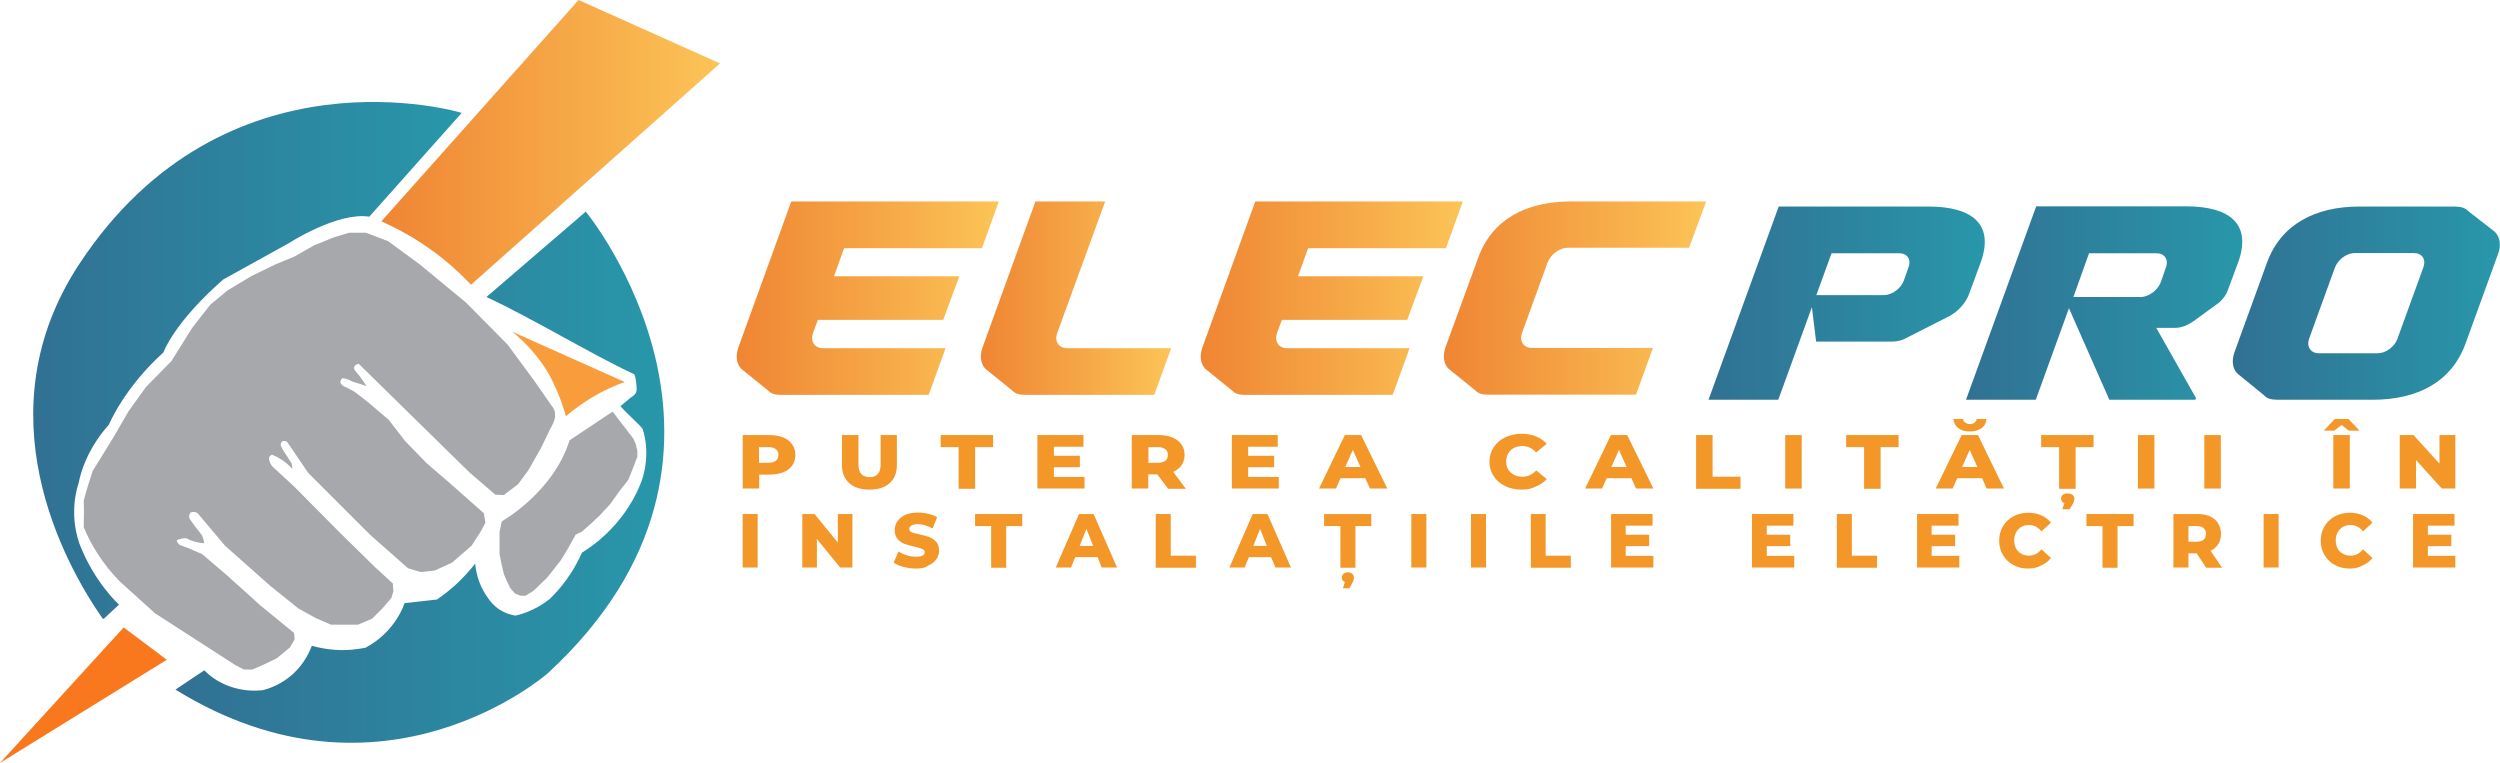 <?xml version="1.0" encoding="utf-8"?>
<!-- Generator: Adobe Illustrator 27.5.0, SVG Export Plug-In . SVG Version: 6.00 Build 0)  -->
<svg version="1.1" id="Layer_2_00000155138034690144298360000008752776291895568573_"
	 xmlns="http://www.w3.org/2000/svg" xmlns:xlink="http://www.w3.org/1999/xlink" x="0px" y="0px" viewBox="0 0 1182.6 360.9"
	 style="enable-background:new 0 0 1182.6 360.9;" xml:space="preserve">
<style type="text/css">
	.st0{fill:url(#SVGID_1_);}
	.st1{fill:url(#SVGID_00000153694400715000453840000007798917502150669718_);}
	.st2{fill:url(#SVGID_00000072272179474115807700000000048443131526125705_);}
	.st3{fill:url(#SVGID_00000100381349313158090810000011832121361758101904_);}
	.st4{fill:url(#SVGID_00000158018058464540679020000018101577207518056584_);}
	.st5{fill:url(#SVGID_00000099649856273846719500000010975527388553941684_);}
	.st6{fill:url(#SVGID_00000106110100985756196670000006438598141899573163_);}
	.st7{fill:url(#SVGID_00000026869269206285555700000009627149875137771136_);}
	.st8{fill:url(#SVGID_00000039102442694925181370000004840592552497961390_);}
	.st9{fill:#A7A8AC;}
	.st10{fill:#F89C3C;}
	.st11{fill:#FA781D;}
	.st12{fill:url(#SVGID_00000139271292646614298550000012720116204436315319_);}
	.st13{fill:#F29728;}
</style>
<g id="Layer_1-2">
	
		<linearGradient id="SVGID_1_" gradientUnits="userSpaceOnUse" x1="348.5" y1="220.91" x2="472.49" y2="220.91" gradientTransform="matrix(1 0 0 -1 0 362)">
		<stop  offset="0" style="stop-color:#EF8533"/>
		<stop  offset="1" style="stop-color:#FCC457"/>
	</linearGradient>
	<path class="st0" d="M399.3,117.4h65.2l8-22.1h-98.2l-25,69c-1.4,3.9-1,7.9,1.5,10.3l12.5,10.1c1.4,1.6,3.5,2.1,6.3,2.1h69.7
		l8-22.1h-58c-3.9,0-6-3.1-4.8-6.9l2.4-6.5h59.3l7.6-20.6h-59.3L399.3,117.4L399.3,117.4z"/>
	
		<linearGradient id="SVGID_00000039823359991930791340000001418578718489531804_" gradientUnits="userSpaceOnUse" x1="463.961" y1="220.92" x2="553.96" y2="220.92" gradientTransform="matrix(1 0 0 -1 0 362)">
		<stop  offset="0" style="stop-color:#EF8533"/>
		<stop  offset="1" style="stop-color:#FCC457"/>
	</linearGradient>
	<path style="fill:url(#SVGID_00000039823359991930791340000001418578718489531804_);" d="M522.8,95.3h-33l-25,69
		c-1.4,3.9-1,7.9,1.5,10.3l12.5,10.1c1.4,1.6,3.6,2.1,6.3,2.1H546l8-22.1h-49.2c-3.9,0-6-3.1-4.8-6.9L522.8,95.3L522.8,95.3z"/>
	
		<linearGradient id="SVGID_00000085946322782847913670000010909226475151135876_" gradientUnits="userSpaceOnUse" x1="568.051" y1="220.91" x2="692.04" y2="220.91" gradientTransform="matrix(1 0 0 -1 0 362)">
		<stop  offset="0" style="stop-color:#EF8533"/>
		<stop  offset="1" style="stop-color:#FCC457"/>
	</linearGradient>
	<path style="fill:url(#SVGID_00000085946322782847913670000010909226475151135876_);" d="M618.8,117.4H684l8-22.1h-98.2l-25,69
		c-1.4,3.9-1,7.9,1.5,10.3l12.5,10.1c1.4,1.6,3.5,2.1,6.3,2.1h69.7l8-22.1h-58c-3.9,0-6-3.1-4.8-6.9l2.4-6.5h59.3l7.6-20.6h-59.3
		L618.8,117.4L618.8,117.4z"/>
	
		<linearGradient id="SVGID_00000054253376232958437050000007925580632399180688_" gradientUnits="userSpaceOnUse" x1="682.951" y1="220.92" x2="807.08" y2="220.92" gradientTransform="matrix(1 0 0 -1 0 362)">
		<stop  offset="0" style="stop-color:#EF8533"/>
		<stop  offset="1" style="stop-color:#FCC457"/>
	</linearGradient>
	<path style="fill:url(#SVGID_00000054253376232958437050000007925580632399180688_);" d="M807.1,95.3h-64
		c-21.1,0-37.2,8.4-43.8,26.5l-15.5,42.4c-1.4,3.9-1,7.9,1.5,10.3l12.5,10.1c1.4,1.6,3.5,2.1,6.3,2.1h69.8l8-22.1h-57.2
		c-3.9,0-6-3.1-4.8-6.9l12.2-33.6c1.5-3.9,5.8-6.9,9.4-6.9h57.5L807.1,95.3L807.1,95.3z"/>
	
		<linearGradient id="SVGID_00000139275467797193876950000000269855035505487504_" gradientUnits="userSpaceOnUse" x1="808.25" y1="218.58" x2="938.907" y2="218.58" gradientTransform="matrix(1 0 0 -1 0 362)">
		<stop  offset="0" style="stop-color:#317193"/>
		<stop  offset="1" style="stop-color:#2897AA"/>
	</linearGradient>
	<path style="fill:url(#SVGID_00000139275467797193876950000000269855035505487504_);" d="M859.1,161.6h35.7c2.7,0,5.2-0.6,7.7-2.1
		l19.9-10.1c4.2-2.4,7.6-6.3,9-10.2l5.5-14.9c6.6-18.1-3.7-26.6-24.7-26.6h-70.8l-33.2,91.4h33l15.9-43.8L859.1,161.6L859.1,161.6z
		 M866.4,119.8h32c3.8,0,5.9,2.9,4.3,6.9l-2.1,6c-1.4,3.8-5.6,6.9-9.5,6.9h-31.9L866.4,119.8L866.4,119.8z"/>
	
		<linearGradient id="SVGID_00000022562049201966815210000000602408912323295421_" gradientUnits="userSpaceOnUse" x1="930.04" y1="218.58" x2="1060.697" y2="218.58" gradientTransform="matrix(1 0 0 -1 0 362)">
		<stop  offset="0" style="stop-color:#317193"/>
		<stop  offset="1" style="stop-color:#2897AA"/>
	</linearGradient>
	<path style="fill:url(#SVGID_00000022562049201966815210000000602408912323295421_);" d="M963,189.1l15.7-43.3l19.1,43.3h40.7
		l0.3-0.8l-18.8-33.2h8.9c3.1,0,6.2-1.3,9.6-3.8l11.4-8.3c2-2,3.2-3.5,3.9-5.6l4.9-13.2c6.6-18.1-3.7-26.6-24.7-26.6h-70.8
		L930,189.1L963,189.1L963,189.1z M988.2,119.8h31.9c3.8,0,5.9,2.9,4.4,6.9l-2.4,6.9c-1.4,3.6-5.6,6.9-9.5,6.9h-31.8L988.2,119.8
		L988.2,119.8z"/>
	
		<linearGradient id="SVGID_00000164484701705284814920000016893735724317626794_" gradientUnits="userSpaceOnUse" x1="1056.233" y1="218.585" x2="1182.582" y2="218.585" gradientTransform="matrix(1 0 0 -1 0 362)">
		<stop  offset="0" style="stop-color:#317193"/>
		<stop  offset="1" style="stop-color:#2897AA"/>
	</linearGradient>
	<path style="fill:url(#SVGID_00000164484701705284814920000016893735724317626794_);" d="M1077.4,189.1h44.9
		c21.3,0,37.4-8.4,44-26.6l15.4-42.4c1.6-4.2,0.8-8.2-1.6-10.5l-12.6-9.8c-1.4-1.5-3.5-2.1-6.3-2.1h-45.1
		c-20.9,0-37.1,8.4-43.7,26.5l-15.4,42.4c-1.4,3.9-1,7.9,1.5,10.2l12.4,10.1C1072.3,188.6,1074.6,189.1,1077.4,189.1L1077.4,189.1z
		 M1092.3,160.2l12.2-33.6c1.5-3.9,5.6-6.9,9.4-6.9h27.9c3.9,0,6,2.9,4.5,6.9l-12.2,33.6c-1.3,3.8-5.5,6.9-9.3,6.9h-27.9
		C1093,167.1,1091,164,1092.3,160.2L1092.3,160.2z"/>
	<g>
		
			<linearGradient id="SVGID_00000181777461629266707690000002091928166064391086_" gradientUnits="userSpaceOnUse" x1="15.709" y1="191.55" x2="218.34" y2="191.55" gradientTransform="matrix(1 0 0 -1 0 362)">
			<stop  offset="0" style="stop-color:#317193"/>
			<stop  offset="1" style="stop-color:#2897AA"/>
		</linearGradient>
		<path style="fill:url(#SVGID_00000181777461629266707690000002091928166064391086_);" d="M37.3,125.2
			c-45.7,69.8-7.5,140.6,11.3,167.5c0.2,0,0.3,0,0.5,0l7.2-6.7c0,0-11.7-10.4-18.8-29c-1.2-3.6-2.6-9.1-2.4-15.9
			c0.1-5.4,1.2-9.9,2.2-13c0.5-2.6,1.3-5.4,2.5-8.4c2-5.1,5.5-11.9,11.7-18.8c0,0,7.1-17.3,25.8-34.2c0,0,4.8-13.9,28.3-34.5
			l30.9-17.1c0,0,23.2-15,38.2-12.6l43.7-49.1C218.3,53.3,106.5,19.7,37.3,125.2z"/>
		
			<linearGradient id="SVGID_00000145028369824491632450000006179761852958109371_" gradientUnits="userSpaceOnUse" x1="82.97" y1="136.268" x2="314.24" y2="136.268" gradientTransform="matrix(1 0 0 -1 0 362)">
			<stop  offset="0" style="stop-color:#317193"/>
			<stop  offset="1" style="stop-color:#2897AA"/>
		</linearGradient>
		<path style="fill:url(#SVGID_00000145028369824491632450000006179761852958109371_);" d="M230.1,140.5l47-40.4
			c0,0,94.5,114.7-18,218.4c0,0-77.9,68.5-176.1,7.7l13.6-9.1c2.1,2.1,6,5.4,11.8,7.5c6.8,2.5,12.7,2.2,15.8,1.9
			c2.9-0.7,8.7-2.6,14.2-7.5c5.6-5.1,8.1-10.8,9.1-13.5c3,0.8,6.7,1.6,11,1.9c5.8,0.4,10.8-0.3,14.4-1c2.8-1.5,6.9-4.1,10.8-8.4
			c4.3-4.8,6.6-9.6,7.7-12.7c5.1-0.6,10.2-1.1,15.3-1.7c2.8-1.9,6-4.4,9.3-7.4c3.6-3.4,6.5-6.7,8.8-9.6c0.2,2.4,0.7,5.7,2.2,9.4
			c1.2,3,2.7,5.3,3.9,7c0.9,1.3,2.6,3.5,5.3,5.3c3.1,2,6.1,2.7,7.7,2.9c2.3-0.5,5.1-1.4,8.2-2.9c3.4-1.6,6.1-3.5,8.1-5.1
			c2.4-2.4,5.1-5.3,7.7-8.9c3.4-4.7,5.7-9.1,7.4-12.9c4.9-3,11.9-8.2,18.4-16.5c5-6.4,8-12.6,9.8-17.3c1.1-3.2,2.4-8.3,2.2-14.6
			c-0.1-4.1-0.9-7.5-1.7-10.1c-2.2-2.8-8.3-8-10.5-10.8l4.1-3.4c0.9-1,4-1.9,3.5-5.2c0-2.7-0.5-5-1-6.4
			C278,166.7,252.1,150.7,230.1,140.5L230.1,140.5z"/>
		<path class="st9" d="M111.3,314.6l-38-24.5l-17-15.4c-3.2-3.3-6.9-7.7-10.4-13.2c-2.8-4.4-4.8-8.5-6.3-12.1c0-2.1,0.1-4.2,0.1-6.4
			c0-2.1,0-4.1-0.1-6.1c0.6-2.4,1.3-4.9,2.1-7.4c0.7-2.4,1.5-4.6,2.2-6.8c3.2-5.1,6.3-10.2,9.5-15.4l7.5-12.9l8.2-11.4l12-12.2
			l9.8-15.7l8.5-10.9l8.2-6.8l11.3-6.8l11.3-5.5l9-3.7l9.3-5.3l9.3-3.8l7.3-2.2h8l10.5,4l15,11l21.8,18l19.7,19.9l12.7,17.2L261,192
			c0.5,0.6,1.5,1.9,1.6,3.9c0.3,2.9-2.2,6.8-2.5,7.3c-1.6,3.3-2.2,4.7-3.8,8l-6.2,11l-5,6.8l-6.8,5.2l-4-0.2l-12.4-10.7l-52.2-51.2
			c-0.2,0-0.7,0.1-1.2,0.4c-0.4,0.3-0.7,0.6-0.8,0.8c-0.1,0.1-0.2,0.4-0.2,0.7c-0.1,0.6,0.3,1.1,0.4,1.2c0.7,0.9,1.4,1.8,2.2,2.7
			l3.3,4.7l-7-2.2c-0.6-0.4-1.4-0.8-2.5-1.1c-0.7-0.2-1.3-0.3-1.9-0.4c-0.2,0.1-0.5,0.4-0.7,0.8c-0.3,0.5-0.3,0.9-0.3,1.2
			c0.1,0.3,0.3,0.8,0.9,1.3c0.6,0.6,1.2,0.8,1.5,0.8l4.3,2.3l6.2,4.8l10,8.5l7.7,10l10.2,10.5l10.7,9.2l16.4,14.5l0.7,4.5l-2,3.8
			l-4.5,7l-9.2,8l-8.3,3.8l-6.6,0.7l-6-1.8l-18-15.9l-29.2-29.2l-10-14.7c-0.2-0.1-0.7-0.4-1.4-0.4c-0.4,0-0.8,0.1-0.9,0.2
			c-0.1,0.1-0.4,0.4-0.6,0.8c-0.2,0.6-0.1,1.1-0.1,1.2c0.4,0.8,0.9,1.7,1.3,2.5l1.7,2.5l2.2,3.5l0.3,2.5c-1.7-1.9-4.1-4-7.4-5.7
			c-0.8-0.4-1.5-0.7-2.2-1c-0.2,0-0.6,0.2-1,0.6c-0.3,0.4-0.4,0.7-0.5,0.9c0,0.5,0.1,1.1,0.4,1.8c0.4,1.2,1,2,1.5,2.5l9.9,9.1
			l9.2,9.3l11.9,12l17.2,16.9l8.5,7.8l0.3,3.7l-1,3.2l-4.3,5l-4.8,4.8l-6.7,2.8h-12.7l-7-3l-8.5-4.7l-13.3-10.7l-21.4-19l-12.8-15.2
			c-0.2-0.2-0.8-0.6-1.6-0.7c-0.8-0.1-1.5,0.1-1.8,0.2c-0.2,0.2-0.5,0.7-0.7,1.4c-0.1,0.9,0.2,1.6,0.3,1.8c0.8,1.1,1.6,2.1,2.3,3.2
			l3.3,4.2c0.2,0.5,0.5,1,0.7,1.7c0.3,0.9,0.4,1.7,0.5,2.3c-1.2-0.1-2.8-0.3-4.5-0.8c-1.6-0.4-2.9-1-3.9-1.6c-0.6,0-1.4,0-2.3,0.2
			c-1,0.2-1.8,0.5-2.3,0.8c0,0.2,0.1,0.7,0.4,1.1c0.4,0.6,0.9,1,1.1,1.1c1.2,0.5,2.3,0.9,3.5,1.3l7,3l11.7,10l16,14.4l11,9l4.8,3.9
			l0.3,3l-2.2,3.8l-6.3,5.2l-6.2,3l-5.3,2.3h-4L111.3,314.6L111.3,314.6z"/>
		<path class="st10" d="M242.3,156.9c3.1,2.5,6.7,5.8,10.3,10.1c3,3.6,5.4,7.1,7.2,10.2c1.4,2.6,2.8,5.6,4.1,8.7
			c1.6,3.9,2.9,7.6,3.8,11c3.3-2.8,7.4-5.9,12.3-8.9c5.7-3.4,11-5.7,15.5-7.3C277.7,172.8,260,164.8,242.3,156.9L242.3,156.9z"/>
		<polygon class="st11" points="58.5,296.8 78.9,312.1 0,360.9 		"/>
		
			<linearGradient id="SVGID_00000165205272922515770520000014001342959161516161_" gradientUnits="userSpaceOnUse" x1="180.43" y1="294.67" x2="340.52" y2="294.67" gradientTransform="matrix(1 0 0 -1 0 362)">
			<stop  offset="0" style="stop-color:#EF8533"/>
			<stop  offset="1" style="stop-color:#FCC457"/>
		</linearGradient>
		<path style="fill:url(#SVGID_00000165205272922515770520000014001342959161516161_);" d="M273.7,0l66.9,30L222.8,134.7
			c-5-5.3-11.6-11.5-20.1-17.4c-8.1-5.7-15.8-9.7-22.3-12.6"/>
		<path class="st9" d="M269.4,208.3l20.4-13.6l9.8,12.8l1.1,2.4l0.8,3.3v2.8L300,220l-2.8,7l-4.1,5.2l-4.4,6.2l-5,5.4l-3.9,3.7
			l-4.7,4.1l-2.8,1.3l-3.4,6.2l-3.6,5.9l-6.5,8.3l-6.5,6.2l-3.7,2.3h-2.3l-2.6-1l-2.1-2.3l-1.6-3.1l-1.6-3.7l-1.1-4.6l-1-4.9v-10.7
			l1.1-4.9C237.4,246.6,261.8,232.9,269.4,208.3L269.4,208.3z"/>
	</g>
</g>
<g>
	<g>
		<g transform="translate(285.835, 733.109)">
			<g>
				<path class="st13" d="M78.1-527.3c2.5,0,4.7,0.4,6.5,1.1c1.8,0.8,3.3,1.8,4.3,3.3c1,1.4,1.5,3.1,1.5,5c0,1.9-0.5,3.6-1.5,5
					c-1,1.4-2.4,2.5-4.3,3.2c-1.8,0.8-4,1.1-6.5,1.1h-4.8v6.6h-7.8v-25.3H78.1z M77.6-514.2c1.6,0,2.8-0.3,3.6-1
					c0.8-0.6,1.2-1.5,1.2-2.7c0-1.2-0.4-2.1-1.2-2.7c-0.8-0.7-2-1-3.6-1h-4.4v7.4H77.6z"/>
			</g>
		</g>
	</g>
	<g>
		<g transform="translate(333.472, 733.109)">
			<g>
				<path class="st13" d="M77.8-501.5c-4.1,0-7.3-1-9.6-3.1c-2.3-2.1-3.4-5-3.4-8.7v-14h7.8v13.8c0,4.1,1.8,6.1,5.3,6.1
					c3.5,0,5.2-2,5.2-6.1v-13.8h7.7v14c0,3.8-1.1,6.7-3.4,8.7C85.1-502.5,81.9-501.5,77.8-501.5z"/>
			</g>
		</g>
	</g>
	<g>
		<g transform="translate(383.068, 733.109)">
			<g>
				<path class="st13" d="M70.4-521.6h-8.5v-5.7h24.8v5.7h-8.5v19.7h-7.8V-521.6z"/>
			</g>
		</g>
	</g>
	<g>
		<g transform="translate(426.626, 733.109)">
			<g>
				<path class="st13" d="M86.4-507.5v5.5H64.1v-25.3h21.8v5.5h-14v4.3h12.3v5.4H71.9v4.6H86.4z"/>
			</g>
		</g>
	</g>
	<g>
		<g transform="translate(471.663, 733.109)">
			<g>
				<path class="st13" d="M75.8-508.7h-4.3v6.7h-7.8v-25.3h12.7c2.5,0,4.7,0.4,6.5,1.1c1.8,0.8,3.3,1.8,4.3,3.3c1,1.4,1.5,3.1,1.5,5
					c0,1.8-0.5,3.4-1.4,4.8c-0.9,1.4-2.3,2.4-4,3.2l6,8h-8.4L75.8-508.7z M80.8-517.9c0-1.2-0.4-2.1-1.2-2.7c-0.8-0.7-2-1-3.6-1
					h-4.4v7.4h4.4c1.6,0,2.8-0.3,3.6-1C80.4-515.8,80.8-516.7,80.8-517.9z"/>
			</g>
		</g>
	</g>
	<g>
		<g transform="translate(519.42, 733.109)">
			<g>
				<path class="st13" d="M85.5-507.5v5.5H63.3v-25.3H85v5.5H71v4.3h12.3v5.4H71v4.6H85.5z"/>
			</g>
		</g>
	</g>
	<g>
		<g transform="translate(564.457, 733.109)">
			<g>
				<path class="st13" d="M81.4-506.9H69.7l-2.2,4.9h-8l12.2-25.3h7.7L91.8-502h-8.2L81.4-506.9z M79.1-512.2l-3.6-8.1l-3.6,8.1
					H79.1z"/>
			</g>
		</g>
	</g>
	<g>
		<g transform="translate(643.852, 733.109)">
			<g>
				<path class="st13" d="M75.9-501.5c-2.9,0-5.5-0.6-7.8-1.7c-2.3-1.1-4.1-2.7-5.4-4.7c-1.3-2-2-4.3-2-6.8c0-2.5,0.7-4.8,2-6.8
					c1.3-2,3.1-3.6,5.4-4.7c2.3-1.1,4.9-1.7,7.8-1.7c2.5,0,4.8,0.4,6.8,1.2c2,0.8,3.7,2,5.1,3.5l-5,4.1c-1.8-2-4-3-6.5-3
					c-1.5,0-2.8,0.3-4,0.9c-1.2,0.6-2.1,1.5-2.7,2.6c-0.6,1.1-1,2.4-1,3.8c0,1.4,0.3,2.7,1,3.8c0.7,1.1,1.6,1.9,2.7,2.5
					c1.2,0.6,2.5,0.9,4,0.9c2.6,0,4.8-1,6.5-3l5,4.1c-1.3,1.5-3,2.7-5.1,3.5C80.7-501.9,78.5-501.5,75.9-501.5z"/>
			</g>
		</g>
	</g>
	<g>
		<g transform="translate(691.529, 733.109)">
			<g>
				<path class="st13" d="M80.2-506.9H68.5l-2.2,4.9h-8l12.2-25.3h7.7L90.6-502h-8.2L80.2-506.9z M77.9-512.2l-3.6-8.1l-3.6,8.1
					H77.9z"/>
			</g>
		</g>
	</g>
	<g>
		<g transform="translate(741.126, 733.109)">
			<g>
				<path class="st13" d="M61.2-527.3H69v19.7h13.2v5.7H61.2V-527.3z"/>
			</g>
		</g>
	</g>
	<g>
		<g transform="translate(783.683, 733.109)">
			<g>
				<path class="st13" d="M60.8-527.3h7.8v25.3h-7.8V-527.3z"/>
			</g>
		</g>
	</g>
	<g>
		<g transform="translate(815.402, 733.109)">
			<g>
				<path class="st13" d="M66.4-521.6h-8.5v-5.7h24.8v5.7h-8.5v19.7h-7.8V-521.6z"/>
			</g>
		</g>
	</g>
	<g>
		<g transform="translate(858.959, 733.109)">
			<g>
				<path class="st13" d="M78.7-506.9H66.9l-2.2,4.9h-8L69-527.3h7.7L89-502h-8.2L78.7-506.9z M76.4-512.2l-3.6-8.1l-3.6,8.1H76.4z
					 M72.9-529c-2.3,0-4.1-0.5-5.5-1.6c-1.4-1.1-2.2-2.5-2.3-4.3h4.6c0,0.7,0.3,1.3,1,1.7c0.6,0.4,1.3,0.7,2.2,0.7s1.6-0.2,2.2-0.7
					c0.6-0.4,0.9-1,1-1.7h4.6c-0.1,1.8-0.8,3.2-2.3,4.3C77-529.6,75.1-529,72.9-529z"/>
			</g>
		</g>
	</g>
	<g>
		<g transform="translate(908.556, 733.109)">
			<g>
				<path class="st13" d="M65.5-521.6H57v-5.7h24.8v5.7h-8.5v19.7h-7.8V-521.6z M69.5-499.7c0.9,0,1.7,0.2,2.3,0.7
					c0.6,0.4,0.9,1,0.9,1.8c0,0.8-0.3,1.7-0.8,2.6l-1.5,2.4h-3.4l1-2.9c-1.1-0.4-1.6-1.1-1.6-2.2c0-0.7,0.3-1.3,0.9-1.8
					C67.7-499.5,68.5-499.7,69.5-499.7z"/>
			</g>
		</g>
	</g>
	<g>
		<g transform="translate(952.113, 733.109)">
			<g>
				<path class="st13" d="M59.2-527.3h7.8v25.3h-7.8V-527.3z"/>
			</g>
		</g>
	</g>
	<g>
		<g transform="translate(983.832, 733.109)">
			<g>
				<path class="st13" d="M58.9-527.3h7.8v25.3h-7.8V-527.3z"/>
			</g>
		</g>
	</g>
	<g>
		<g transform="translate(1045.349, 733.109)">
			<g>
				<path class="st13" d="M58.4-527.3h7.8v25.3h-7.8V-527.3z M65.7-529.4l-3.4-2.7l-3.4,2.7h-5l5.2-5.5h6.5l5.2,5.5H65.7z"/>
			</g>
		</g>
	</g>
	<g>
		<g transform="translate(1077.067, 733.109)">
			<g>
				<path class="st13" d="M84.4-527.3v25.3H78l-12.2-13.5v13.5h-7.7v-25.3h6.5l12.3,13.5v-13.5H84.4z"/>
			</g>
		</g>
	</g>
	<g>
		<g transform="translate(240.706, 774.359)">
			<g>
				<path class="st13" d="M110.6-531.2h7.1v25.3h-7.1V-531.2z"/>
			</g>
		</g>
	</g>
	<g>
		<g transform="translate(272.424, 774.359)">
			<g>
				<path class="st13" d="M130.8-531.2v25.3H125l-11-13.5v13.5h-6.9v-25.3h5.8l11,13.5v-13.5H130.8z"/>
			</g>
		</g>
	</g>
	<g>
		<g transform="translate(322.821, 774.359)">
			<g>
				<path class="st13" d="M110.4-505.4c-2,0-4-0.3-5.9-0.8c-1.9-0.5-3.4-1.2-4.6-2l2.3-5.3c1.1,0.7,2.4,1.4,3.9,1.8
					c1.5,0.5,2.9,0.7,4.4,0.7c2.7,0,4.1-0.7,4.1-2.1c0-0.7-0.4-1.3-1.2-1.6c-0.8-0.3-2-0.7-3.7-1.1c-1.9-0.4-3.5-0.9-4.7-1.3
					c-1.3-0.5-2.3-1.2-3.2-2.3c-0.9-1-1.4-2.4-1.4-4.2c0-1.5,0.4-2.9,1.3-4.2c0.8-1.2,2.1-2.2,3.7-3c1.6-0.7,3.7-1.1,6.1-1.1
					c1.6,0,3.3,0.2,4.8,0.6c1.6,0.4,3,0.9,4.2,1.6l-2.2,5.3c-2.4-1.3-4.7-2-6.9-2c-1.4,0-2.4,0.2-3.1,0.6c-0.6,0.4-1,1-1,1.7
					c0,0.7,0.4,1.2,1.1,1.5c0.8,0.3,2,0.7,3.7,1c1.9,0.4,3.5,0.9,4.7,1.3c1.2,0.5,2.3,1.2,3.2,2.2c0.9,1,1.4,2.4,1.4,4.2
					c0,1.5-0.4,2.9-1.3,4.1c-0.8,1.2-2.1,2.2-3.7,2.9C114.8-505.7,112.8-505.4,110.4-505.4z"/>
			</g>
		</g>
	</g>
	<g>
		<g transform="translate(366.858, 774.359)">
			<g>
				<path class="st13" d="M102.1-525.5h-7.7v-5.7h22.3v5.7h-7.6v19.7h-7.1V-525.5z"/>
			</g>
		</g>
	</g>
	<g>
		<g transform="translate(410.416, 774.359)">
			<g>
				<path class="st13" d="M108.8-510.8H98.2l-2,4.9h-7.2l11-25.3h6.9l11.1,25.3h-7.3L108.8-510.8z M106.7-516.1l-3.2-8.1l-3.2,8.1
					H106.7z"/>
			</g>
		</g>
	</g>
	<g>
		<g transform="translate(460.012, 774.359)">
			<g>
				<path class="st13" d="M86.7-531.2h7.1v19.7h11.9v5.7h-19V-531.2z"/>
			</g>
		</g>
	</g>
	<g>
		<g transform="translate(502.57, 774.359)">
			<g>
				<path class="st13" d="M98.7-510.8H88.2l-2,4.9H79l11-25.3H97l11.1,25.3h-7.3L98.7-510.8z M96.7-516.1l-3.2-8.1l-3.2,8.1H96.7z"
					/>
			</g>
		</g>
	</g>
	<g>
		<g transform="translate(552.166, 774.359)">
			<g>
				<path class="st13" d="M81.9-525.5h-7.7v-5.7h22.3v5.7H89v19.7h-7.1V-525.5z M85.5-503.6c0.9,0,1.5,0.2,2,0.7
					c0.5,0.4,0.8,1,0.8,1.8c0,0.8-0.3,1.7-0.8,2.6l-1.3,2.4h-3.1l0.9-2.9c-0.9-0.4-1.4-1.1-1.4-2.2c0-0.7,0.3-1.3,0.8-1.8
					C83.9-503.4,84.6-503.6,85.5-503.6z"/>
			</g>
		</g>
	</g>
	<g>
		<g transform="translate(595.724, 774.359)">
			<g>
				<path class="st13" d="M71.9-531.2h7.1v25.3h-7.1V-531.2z"/>
			</g>
		</g>
	</g>
	<g>
		<g transform="translate(627.442, 774.359)">
			<g>
				<path class="st13" d="M68.4-531.2h7.1v25.3h-7.1V-531.2z"/>
			</g>
		</g>
	</g>
	<g>
		<g transform="translate(659.161, 774.359)">
			<g>
				<path class="st13" d="M65-531.2H72v19.7h11.9v5.7H65V-531.2z"/>
			</g>
		</g>
	</g>
	<g>
		<g transform="translate(701.718, 774.359)">
			<g>
				<path class="st13" d="M80.4-511.4v5.5h-20v-25.3h19.6v5.5H67.3v4.3h11.1v5.4H67.3v4.6H80.4z"/>
			</g>
		</g>
	</g>
	<g>
		<g transform="translate(776.554, 774.359)">
			<g>
				<path class="st13" d="M72.2-511.4v5.5h-20v-25.3h19.6v5.5H59.2v4.3h11.1v5.4H59.2v4.6H72.2z"/>
			</g>
		</g>
	</g>
	<g>
		<g transform="translate(821.591, 774.359)">
			<g>
				<path class="st13" d="M47.3-531.2h7.1v19.7h11.9v5.7h-19V-531.2z"/>
			</g>
		</g>
	</g>
	<g>
		<g transform="translate(864.148, 774.359)">
			<g>
				<path class="st13" d="M62.7-511.4v5.5h-20v-25.3h19.6v5.5H49.6v4.3h11.1v5.4H49.6v4.6H62.7z"/>
			</g>
		</g>
	</g>
	<g>
		<g transform="translate(909.186, 774.359)">
			<g>
				<path class="st13" d="M50.2-505.4c-2.6,0-5-0.6-7-1.7c-2.1-1.1-3.7-2.7-4.9-4.7c-1.2-2-1.8-4.3-1.8-6.8c0-2.5,0.6-4.8,1.8-6.8
					c1.2-2,2.8-3.6,4.9-4.7c2.1-1.1,4.4-1.7,7-1.7c2.3,0,4.3,0.4,6.2,1.2c1.8,0.8,3.4,2,4.6,3.5l-4.5,4.1c-1.6-2-3.6-3-5.9-3
					c-1.4,0-2.6,0.3-3.6,0.9c-1.1,0.6-1.9,1.5-2.5,2.6c-0.6,1.1-0.9,2.4-0.9,3.8c0,1.4,0.3,2.7,0.9,3.8c0.6,1.1,1.4,1.9,2.5,2.5
					c1.1,0.6,2.3,0.9,3.6,0.9c2.3,0,4.3-1,5.9-3l4.5,4.1c-1.2,1.5-2.7,2.7-4.6,3.5C54.5-505.8,52.4-505.4,50.2-505.4z"/>
			</g>
		</g>
	</g>
	<g>
		<g transform="translate(956.863, 774.359)">
			<g>
				<path class="st13" d="M37.8-525.5h-7.7v-5.7h22.3v5.7h-7.6v19.7h-7.1V-525.5z"/>
			</g>
		</g>
	</g>
	<g>
		<g transform="translate(1000.42, 774.359)">
			<g>
				<path class="st13" d="M38.7-512.6h-3.9v6.7h-7.1v-25.3h11.4c2.3,0,4.2,0.4,5.9,1.1c1.7,0.8,2.9,1.8,3.8,3.3
					c0.9,1.4,1.4,3.1,1.4,5c0,1.8-0.4,3.4-1.3,4.8c-0.8,1.4-2.1,2.4-3.6,3.2l5.4,8h-7.5L38.7-512.6z M43.1-521.8
					c0-1.2-0.4-2.1-1.1-2.7c-0.7-0.7-1.8-1-3.3-1h-3.9v7.4h3.9c1.4,0,2.5-0.3,3.3-1C42.8-519.8,43.1-520.7,43.1-521.8z"/>
			</g>
		</g>
	</g>
	<g>
		<g transform="translate(1048.177, 774.359)">
			<g>
				<path class="st13" d="M22.6-531.2h7.1v25.3h-7.1V-531.2z"/>
			</g>
		</g>
	</g>
	<g>
		<g transform="translate(1079.895, 774.359)">
			<g>
				<path class="st13" d="M31.6-505.4c-2.6,0-5-0.6-7-1.7c-2.1-1.1-3.7-2.7-4.9-4.7c-1.2-2-1.8-4.3-1.8-6.8c0-2.5,0.6-4.8,1.8-6.8
					c1.2-2,2.8-3.6,4.9-4.7c2.1-1.1,4.4-1.7,7-1.7c2.3,0,4.3,0.4,6.2,1.2c1.8,0.8,3.4,2,4.6,3.5l-4.5,4.1c-1.6-2-3.6-3-5.9-3
					c-1.4,0-2.6,0.3-3.6,0.9c-1.1,0.6-1.9,1.5-2.5,2.6c-0.6,1.1-0.9,2.4-0.9,3.8c0,1.4,0.3,2.7,0.9,3.8c0.6,1.1,1.4,1.9,2.5,2.5
					c1.1,0.6,2.3,0.9,3.6,0.9c2.3,0,4.3-1,5.9-3l4.5,4.1c-1.2,1.5-2.7,2.7-4.6,3.5C35.9-505.8,33.8-505.4,31.6-505.4z"/>
			</g>
		</g>
	</g>
	<g>
		<g transform="translate(1127.572, 774.359)">
			<g>
				<path class="st13" d="M33.9-511.4v5.5h-20v-25.3h19.6v5.5H20.9v4.3H32v5.4H20.9v4.6H33.9z"/>
			</g>
		</g>
	</g>
</g>
</svg>
